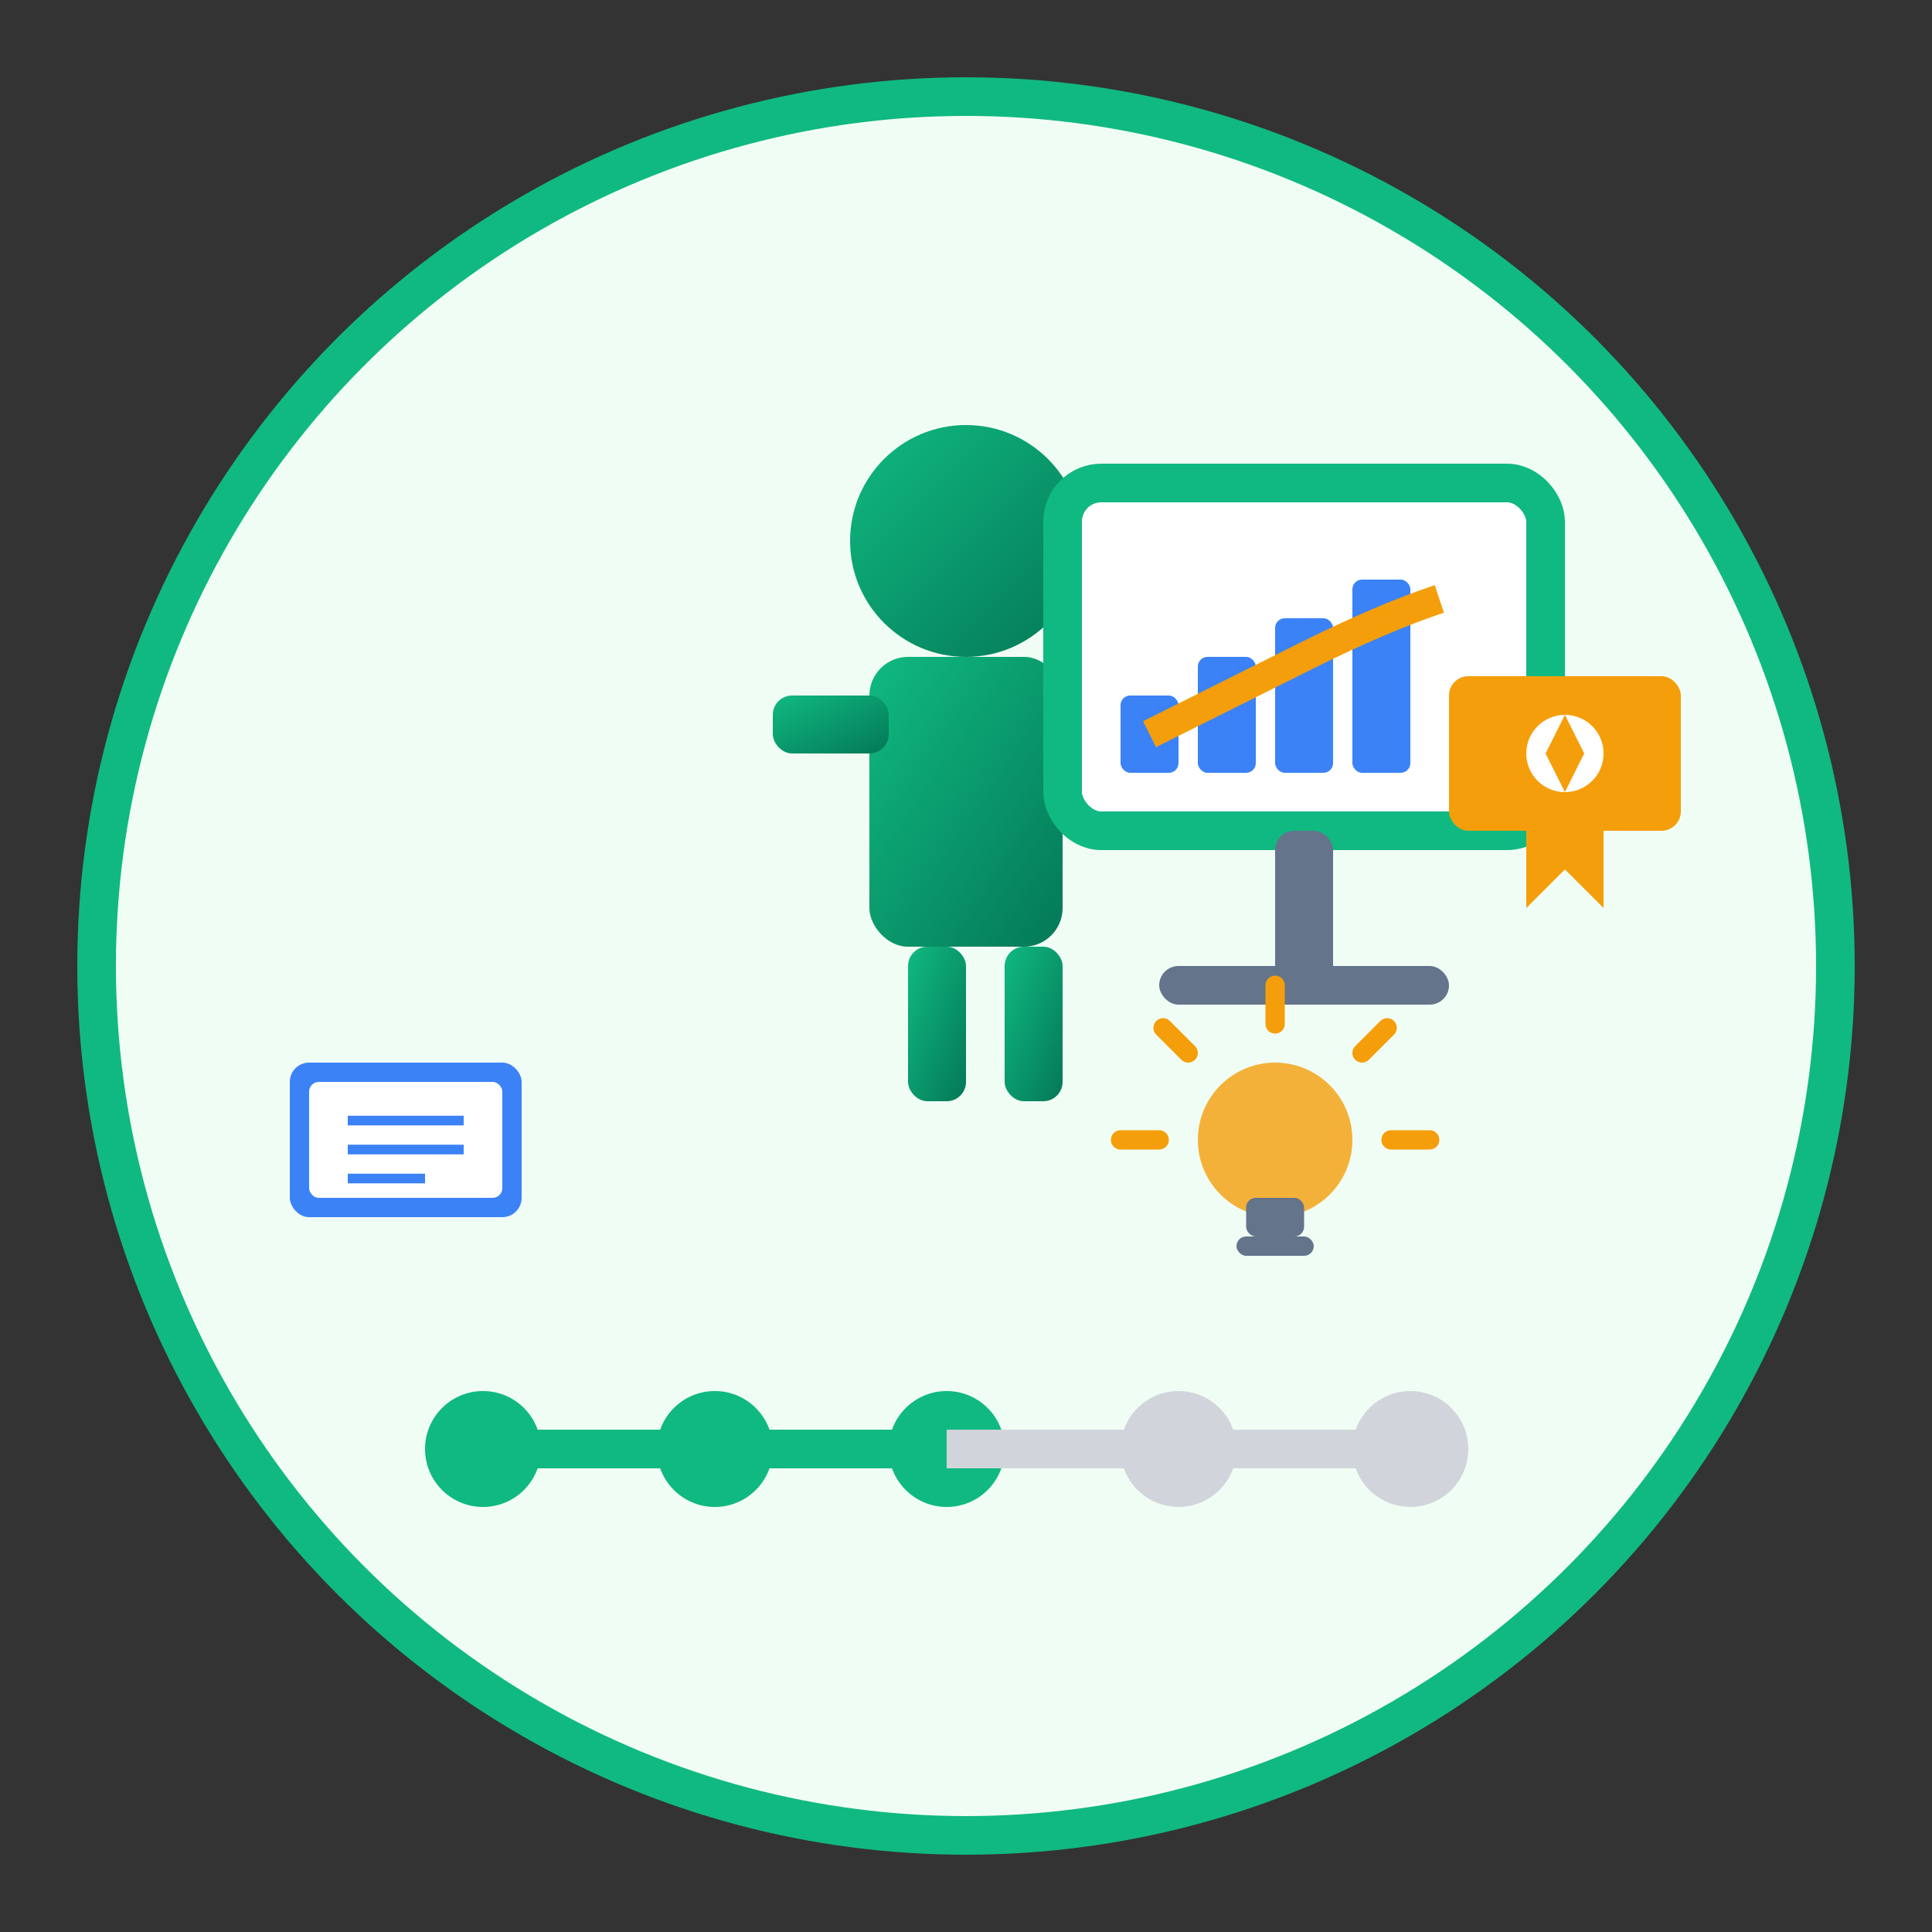 <svg viewBox="0 0 100 100" xmlns="http://www.w3.org/2000/svg">
  <rect x="0" y="0" width="100" height="100" fill="#333333" stroke="none"/>
  <defs>
    <linearGradient id="trainingGrad" x1="0%" y1="0%" x2="100%" y2="100%">
      <stop offset="0%" style="stop-color:#10b981;stop-opacity:1" />
      <stop offset="100%" style="stop-color:#047857;stop-opacity:1" />
    </linearGradient>
  </defs>
  
  <!-- Background circle -->
  <circle cx="50" cy="50" r="45" fill="#f0fdf4" stroke="#10b981" stroke-width="2"/>
  
  <!-- Main figure - person/instructor -->
  <g transform="translate(35, 20)">
    <!-- Head -->
    <circle cx="15" cy="8" r="6" fill="url(#trainingGrad)"/>
    
    <!-- Body -->
    <rect x="10" y="14" width="10" height="15" fill="url(#trainingGrad)" rx="2"/>
    
    <!-- Arms -->
    <rect x="5" y="16" width="6" height="3" fill="url(#trainingGrad)" rx="1"/>
    <rect x="19" y="16" width="6" height="3" fill="url(#trainingGrad)" rx="1"/>
    
    <!-- Pointing arm (extended) -->
    <rect x="24" y="15" width="8" height="2" fill="url(#trainingGrad)" rx="1"/>
    
    <!-- Legs -->
    <rect x="12" y="29" width="3" height="8" fill="url(#trainingGrad)" rx="1"/>
    <rect x="17" y="29" width="3" height="8" fill="url(#trainingGrad)" rx="1"/>
  </g>
  
  <!-- Presentation board/screen -->
  <g transform="translate(55, 25)">
    <rect x="0" y="0" width="25" height="18" fill="white" stroke="#10b981" stroke-width="2" rx="2"/>
    
    <!-- Chart on board -->
    <g transform="translate(3, 3)">
      <rect x="0" y="8" width="3" height="4" fill="#3b82f6" rx="0.5"/>
      <rect x="4" y="6" width="3" height="6" fill="#3b82f6" rx="0.5"/>
      <rect x="8" y="4" width="3" height="8" fill="#3b82f6" rx="0.5"/>
      <rect x="12" y="2" width="3" height="10" fill="#3b82f6" rx="0.5"/>
      
      <!-- Trend line -->
      <path d="M1.5 10 Q5.5 8 9.5 6 Q13.5 4 16.5 3" stroke="#f59e0b" stroke-width="1.5" fill="none"/>
    </g>
    
    <!-- Board stand -->
    <rect x="11" y="18" width="3" height="8" fill="#64748b" rx="1"/>
    <rect x="5" y="25" width="15" height="2" fill="#64748b" rx="1"/>
  </g>
  
  <!-- Knowledge/learning symbols -->
  <g transform="translate(15, 55)">
    <!-- Book -->
    <rect x="0" y="0" width="12" height="8" fill="#3b82f6" rx="1"/>
    <rect x="1" y="1" width="10" height="6" fill="white" rx="0.5"/>
    <line x1="3" y1="3" x2="9" y2="3" stroke="#3b82f6" stroke-width="0.5"/>
    <line x1="3" y1="4.5" x2="9" y2="4.5" stroke="#3b82f6" stroke-width="0.5"/>
    <line x1="3" y1="6" x2="7" y2="6" stroke="#3b82f6" stroke-width="0.5"/>
  </g>
  
  <!-- Lightbulb (idea/learning) -->
  <g transform="translate(60, 55)">
    <circle cx="6" cy="4" r="4" fill="#f59e0b" opacity="0.8"/>
    <rect x="4.5" y="7" width="3" height="2" fill="#64748b" rx="0.5"/>
    <rect x="4" y="9" width="4" height="1" fill="#64748b" rx="0.5"/>
    
    <!-- Light rays -->
    <line x1="6" y1="-2" x2="6" y2="-4" stroke="#f59e0b" stroke-width="1" stroke-linecap="round"/>
    <line x1="12" y1="4" x2="14" y2="4" stroke="#f59e0b" stroke-width="1" stroke-linecap="round"/>
    <line x1="0" y1="4" x2="-2" y2="4" stroke="#f59e0b" stroke-width="1" stroke-linecap="round"/>
    <line x1="10.5" y1="-0.5" x2="11.8" y2="-1.8" stroke="#f59e0b" stroke-width="1" stroke-linecap="round"/>
    <line x1="1.5" y1="-0.5" x2="0.2" y2="-1.8" stroke="#f59e0b" stroke-width="1" stroke-linecap="round"/>
  </g>
  
  <!-- Progress indicators -->
  <g transform="translate(25, 75)">
    <circle cx="0" cy="0" r="3" fill="#10b981"/>
    <circle cx="12" cy="0" r="3" fill="#10b981"/>
    <circle cx="24" cy="0" r="3" fill="#10b981"/>
    <circle cx="36" cy="0" r="3" fill="#d1d5db"/>
    <circle cx="48" cy="0" r="3" fill="#d1d5db"/>
    
    <!-- Progress line -->
    <line x1="0" y1="0" x2="24" y2="0" stroke="#10b981" stroke-width="2"/>
    <line x1="24" y1="0" x2="48" y2="0" stroke="#d1d5db" stroke-width="2"/>
  </g>
  
  <!-- Certificate/achievement symbol -->
  <g transform="translate(75, 35)">
    <rect x="0" y="0" width="12" height="8" fill="#f59e0b" rx="1"/>
    <circle cx="6" cy="4" r="2" fill="white"/>
    <path d="M6 2 L7 4 L6 6 L5 4 Z" fill="#f59e0b"/>
    
    <!-- Ribbon -->
    <path d="M4 8 L4 12 L6 10 L8 12 L8 8" fill="#f59e0b"/>
  </g>
</svg>
